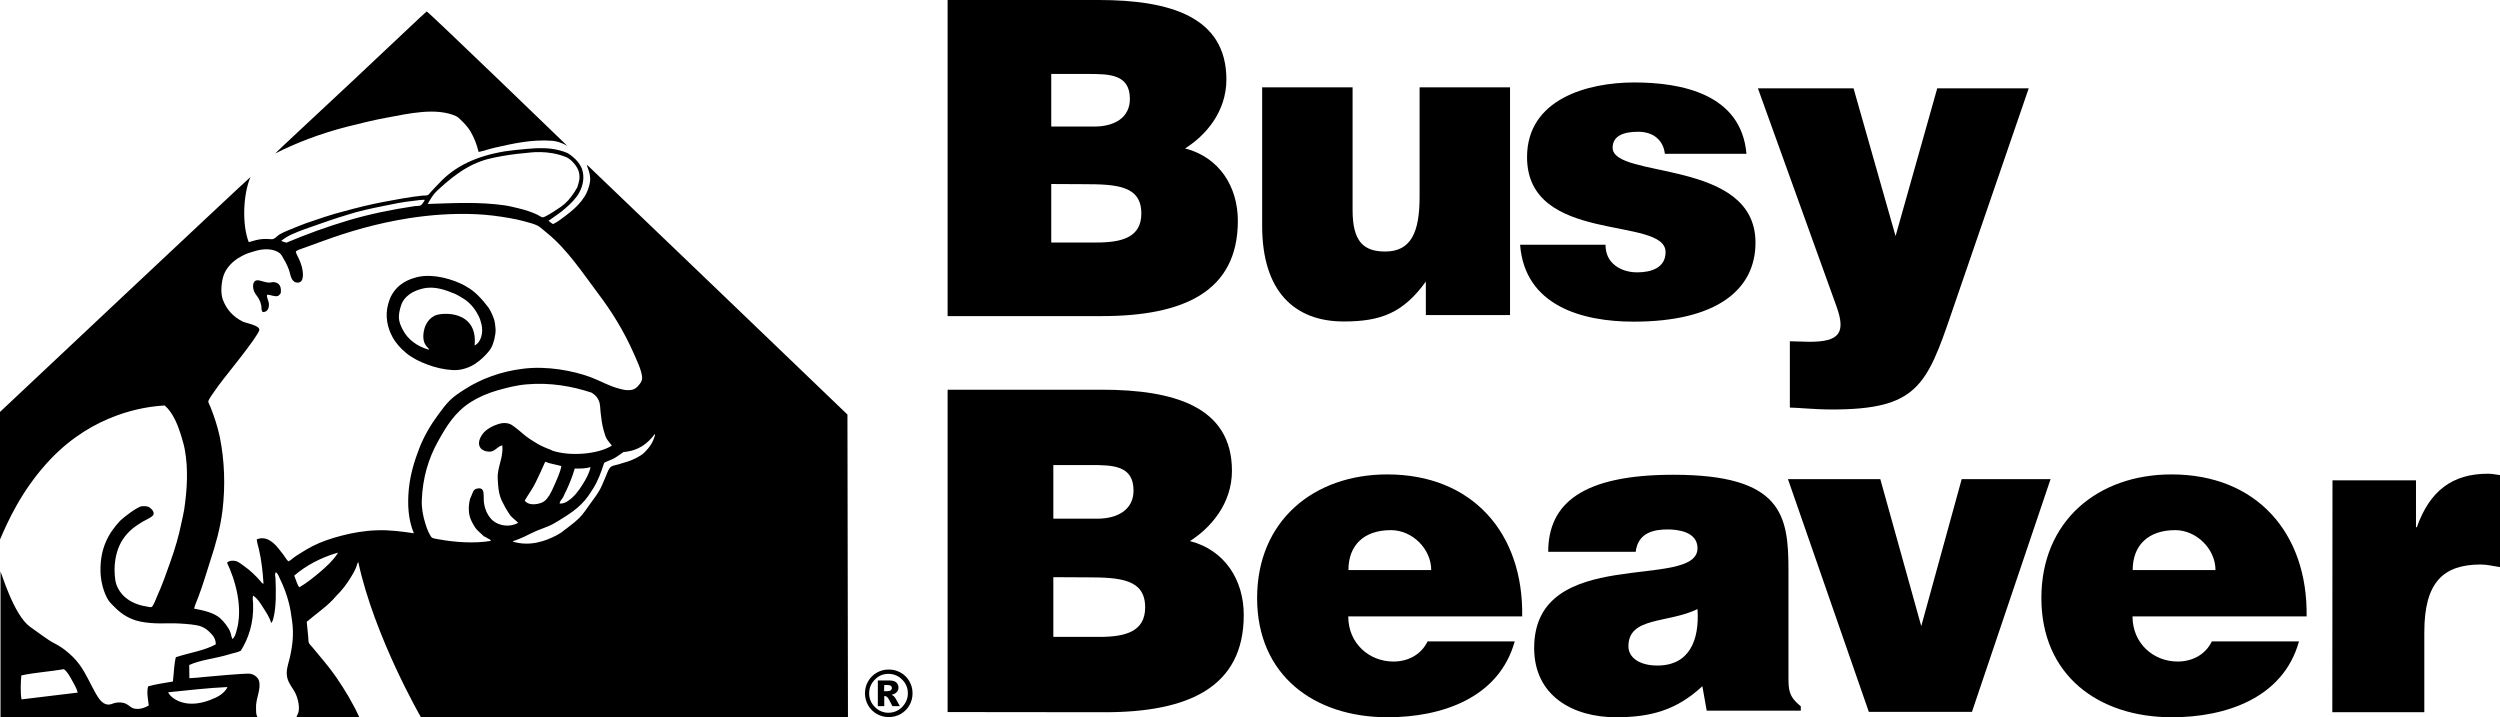 <?xml version="1.0" encoding="UTF-8"?><svg id="a" xmlns="http://www.w3.org/2000/svg" viewBox="0 0 1440.2 413.2"><defs><style>.b{fill-rule:evenodd;}</style></defs><g><path d="M545.9,410.2V224.5h88.7c41.8,0,75.1,9.8,75.1,46.7,0,19.1-12.4,33-24.2,40.5,20.1,5.2,31,22.4,31,42.6,0,41.5-31.7,56-80,56l-90.6-.1h0Zm60.9-142.4v31h25.3c12.1,0,20.9-5.4,20.9-16.2,0-14.5-11.9-14.7-24.8-14.7h-21.4v-.1Zm0,64.7v34.4h26.6c15,0,26.3-3.1,26.3-17,0-16.2-14.2-17.3-33.5-17.3l-19.4-.1h0Z"/><path d="M776.7,355.1c0,15.6,12.1,26,26,26,8.3,0,15.9-3.8,19.7-11.6h50.2c-9.1,32.8-42.4,43.7-73.2,43.7-42.4,0-75.2-24.2-75.2-68.7s32.6-71.2,75-71.2c49,0,78.5,33.8,77.7,81.8h-100.2Zm47.8-26.7c0-12.1-10.8-23-23.2-23-15.7,0-24.5,8.8-24.5,23h47.7Z"/><path d="M1228.5,355.1c0,15.6,12.1,26,26,26,8.3,0,15.9-3.8,19.7-11.6h50.2c-9.1,32.8-42.4,43.7-73.2,43.7-42.4,0-75.2-24.2-75.2-68.7s32.6-71.2,75-71.2c49,0,78.5,33.8,77.8,81.8h-100.3Zm47.8-26.7c0-12.1-10.9-23-23.2-23-15.6,0-24.5,8.8-24.5,23h47.7Z"/><path d="M983.2,409.4l-2.5-14.1c-14.9,13.9-30,17.9-49.7,17.9-25,0-47.2-12.4-47.2-39.9,0-60,94.1-32.8,94.1-57.5,0-9.6-11.6-10.8-17.2-10.8-7.3,0-17.1,1.5-18.4,12.9h-50.4c0-28,19.9-44.4,72.1-44.4,62.5,0,66.3,23.2,66.3,54.7v61.8c0,7.6,.2,11.3,7.1,16.9v2.5h-54.2Zm-5.3-58.5c-17.2,8.3-39.8,4.3-39.8,21.4,0,6.5,6.3,11.1,16.7,11.1,18.3,0,24.3-14.4,23.1-32.5Z"/><path d="M1030,276h53.2l23.6,84.7,23.3-84.7h51.2l-45.3,134.1h-59.4l-46.6-134.1Z"/><path d="M1343.7,276.7h48.1v27h.5c7.4-20.9,20.4-30.8,41-30.8,2.3,0,4.6,.5,6.9,.8v53c-3.6-.5-7.4-1.5-11-1.5-21.7,0-32.6,10.2-32.6,39v46.1h-53l.1-133.6h0Z"/></g><path d="M545.9,182.2V0h87c41,0,73.6,9.6,73.6,45.8,0,18.7-12.1,32.4-23.8,39.7,19.7,5.1,30.4,22,30.4,41.7,0,40.7-31.1,54.9-78.4,54.9h-88.8v.1Zm59.7-139.7v30.4h24.8c11.9,0,20.5-5.3,20.5-15.9,0-14.2-11.6-14.4-24.3-14.4h-21v-.1Zm0,63.5v33.7h26.1c14.7,0,25.8-3,25.8-16.7,0-15.9-13.9-16.9-32.9-16.9l-19-.1h0Z"/><path d="M869.7,181.5h-48.3v-19.3c-13,18-25.8,23-47.3,23-28.5,0-47-17.5-47-55.1V50.3h52.1V121.1c0,18,6.3,23.8,18.8,23.8,15,0,19.8-11.3,19.8-31.5V50.3h52.1V181.5h-.2Z"/><path d="M924.9,141c0,5.2,2,9.2,5.5,11.9,3.2,2.5,7.7,4,12.7,4,8,0,16.4-2.5,16.4-11.7,0-20.9-79.8-4.2-79.8-54.7,0-33.3,34.6-43,61.7-43s61.7,6.5,64.7,41.1h-47c-.5-4.2-2.2-7.2-5-9.5-2.7-2.2-6.5-3.2-10.4-3.2-9,0-14.7,2.7-14.7,9.2,0,18.2,82.3,6,82.3,54.7,0,27.1-22.4,45.5-70.2,45.5-29.8,0-62.7-9.2-65.4-44.3h49.2Z"/><path d="M1092,136l24-85.1h52.7l-44.3,128.9c-14.5,42.7-20.3,56.1-69.1,56.1-10,0-20-1.1-24.2-1.1v-38.2c3.9,0,7.6,.3,11.3,.3,17.1,0,21.1-5,15.6-20.3l-45.3-125.7h55.1l24.2,85.1Z"/><path d="M525.7,399.4c0,2.5-.6,4.8-1.8,6.9s-2.9,3.8-5,5-4.4,1.8-6.9,1.8-4.7-.6-6.9-1.8c-2.1-1.2-3.8-2.9-5-5-1.2-2.1-1.8-4.4-1.8-6.9s.6-4.8,1.8-6.9,2.9-3.8,5-5,4.4-1.8,6.9-1.8,4.8,.6,6.9,1.8,3.8,2.9,5,5c1.2,2.1,1.8,4.4,1.8,6.9Zm-2.7,0c0-3.1-1.1-5.7-3.3-7.9-2.2-2.2-4.8-3.3-7.9-3.3s-5.7,1.1-7.8,3.3c-2.2,2.2-3.3,4.8-3.3,7.9s1.1,5.7,3.3,7.9,4.8,3.3,7.8,3.3,5.7-1.1,7.9-3.3c2.2-2.3,3.3-4.9,3.3-7.9Zm-17.3-7.4h6.6c1.9,0,3.2,.4,4,1.1,.8,.8,1.3,1.8,1.3,3,0,1-.3,1.8-1,2.6-.6,.7-1.6,1.2-3,1.6,.6,.2,1,.5,1.2,.7,.4,.3,.8,.8,1.2,1.5,0,0,.8,1.5,2.4,4.3h-4.3c-1.4-2.8-2.3-4.5-2.8-5s-1-.8-1.4-.8h-.5v5.8h-3.7v-14.8h0Zm3.6,6.2h1.6c1.1,0,1.8-.2,2.2-.5s.7-.8,.7-1.3-.2-1-.6-1.3c-.4-.3-1.1-.5-2.1-.5h-1.7l-.1,3.6h0Z"/><path class="b" d="M153.9,169.8c-.5,1.5,.9,3.4,1,5.2,.2,2.5-.8,4.8-3.5,4.8-1.1-1.2-.6-2.4-.9-3.8-.2-1.2-.7-2.5-1.2-3.5-.7-1.5-2.2-2.9-2.9-4.6-.9-2.2-1.1-6,1.5-6.4,1.9-.3,4.7,1.4,7.5,1.3,.6,0,1.3-.3,1.9-.3,3.6,.1,5,2.6,4.4,6.5-.5,.5-1,1.3-1.6,1.5-1.9,.6-4.3-.8-6.2-.7"/><path class="b" d="M285.5,189.8c.1,3.3-1.2,8.3-2.6,10.7-1,1.8-3.2,4.1-4.8,5.6-1.2,1.2-2.8,2.4-4.4,3.5-2.9,1.9-7.7,3.9-12.9,3.6-5.2-.3-10.1-1.5-14.6-3.2-4.6-1.7-8.8-3.8-12.3-6.7-2.9-2.4-5.7-5.4-7.7-9-3-5.4-4.5-12.2-2.6-19.1,.2-.7,.5-1.5,.7-2.2,.8-2.5,3.1-6.7,7-9.4,4.1-3,9.5-4.1,10.1-4.2,8.9-1.7,19.4,1.5,25.9,4.9,.5,.2,1,.6,1.5,.9,4.9,2.6,8.9,7.2,12.3,11.6,.1,.1,.2,.3,.3,.4,1.2,1.6,2.6,4.9,3.3,7,.4,1.2,.7,4,.8,5.6m-8.1-2.9c-.5-2-.9-3.3-1.7-4.9-2.3-4.6-5.3-8-9.4-10.4-1.5-.9-3.1-1.9-4.6-2.5-4.8-1.9-11.2-4.5-18-2.9-9.3,2.2-11.8,7.2-12.6,9.6-.8,2.4-1.4,4.9-1.3,7.4,.1,2.3,1.1,4.6,2.2,6.7,1.6,3.1,3.6,5.3,6.1,7.2,2.6,2,5.6,3.4,9.1,4.4-.3-1-1.2-1.5-1.7-2.3-.3-.5-.8-1.1-1-1.7-1.3-3.1-.4-7.7,.7-10.1s2.6-4.1,4.9-5.4c4.1-2.3,25.4-3.5,23.3,17,3.7-1.7,5.1-7.3,4-12.1"/><g><path class="b" d="M488.5,413.2H242.5s-26.8-46.3-36.1-89.4c-.7,.6-.7,1.9-1.2,2.9-.7,1.8-1.7,3.6-2.8,5.4-2.4,4-5.3,7.9-8.7,11.2-4.8,5.8-11.3,10-17,14.9,.3,2.9,.6,6,.9,9.1,.1,1,0,2.1,.3,2.9,.2,.8,1.3,1.7,2,2.6,4.7,5.7,9.8,11.5,13.9,17.5,2.5,3.6,4.8,7.3,7,11,1.1,1.9,2.1,3.9,3.2,5.8s1.9,4,3,6.1h-36.2s0-.5,.6-1.6c1.9-3.3,.1-9.8-1.5-12.8-1.5-2.8-3.5-4.8-4.4-8.3-.9-3.8,.3-7.2,1.2-10.6,1.7-6.9,2.7-14.3,1.6-21.9-.5-3.7-1-7.3-1.9-10.7-1.2-4.8-3-9.5-5.1-13.8-.4-.7-.6-1.5-1-2.2-.3-.6-.8-1.4-1.5-1.6-.6,1-.2,2.3-.1,3.5,.3,7.5,.5,16.2-1.2,22.9-.2,1-.6,2.1-1.3,2.8-.9-3.3-2.8-6-4.5-8.7s-3.3-5.4-5.9-7.1c-.4,1.4-.1,2.9,0,4.4,.5,11.4-2.8,20.6-7.1,27.4-2.2,1.1-4.8,1.4-7.2,2.2-7.1,2.2-16,3-22.5,6l.1,7.6c4-.2,5.6-.4,8.5-.7,4.2-.4,22.6-2.1,26.2-1.9,2.3,.2,4.8,2,5.4,4.1,1.4,5-2.1,10.6-1.7,15.9,.1,1.7-.2,2.9,.8,5.1H.3v-83.9c.4,.2,7.5,24.8,16.9,31.7,6,4.4,11.5,8.2,12.5,8.7,2.7,1.4,5.4,2.9,7.8,4.8,3.1,2.4,5.9,5.1,8.4,8.5,3.5,4.8,6,10.7,9.1,16.2,1.5,2.6,3.7,6.5,7.2,6.7,1.6,.1,2.8-.7,4.2-1,2-.4,4.2-.3,5.9,.4,1.8,.8,3,2.3,4.6,2.8,3.3,.9,6.9-.5,8.8-1.7-.4-3.5-1.3-7.4-.4-11,4.4-1.3,9.5-1.9,14.3-2.8,.6-4.7,.6-9.6,1.7-14,7.6-2.5,16.5-3.8,23-7.4,0-2.9-1.2-4.7-2.9-6.4-1.5-1.6-3.3-3.1-5.5-3.9-3-1.1-7.8-1.4-12.2-1.7-4.3-.3-9,0-13.5-.1-4.5-.2-8.4-.6-12-1.7-5.5-1.8-9.1-4.5-12.6-8.1-1.1-1.1-2.3-2.2-3.2-3.6-2.6-4.1-4.3-10.4-4.5-16.1-.4-13.5,4.5-22.4,11.4-29.7,1.8-1.8,9.8-8,12.5-8.3,1.1-.1,2.8,0,3.8,.4,1,.5,3.1,2.2,2.9,4.1-.1,1.1-2,2.1-3.3,2.8-9.4,4.8-16.9,11-18.8,23.8-.6,3.7-.5,7.9,0,11.3s2,6.1,3.9,8.3c3.1,3.5,7.7,6.1,14.2,7.1,1,.2,2.1,.5,2.8,.3,1-.4,2.5-4.6,3.2-6.2,3-6.6,5.4-13.5,7.8-20.3,2.5-7.1,4.6-14,6.2-21.9,.5-2.5,1.2-5.1,1.6-7.7,1.7-11.4,2.4-23.5,.4-34.3-.4-2.5-1.2-5.1-1.9-7.5-2.1-7-4.9-14-9.7-18.2-12.2,.6-40.9,5-65.5,30.6-17.4,18.2-25.5,37.7-29.4,46.6v-73.5S143.6,102.2,144.3,102c-4.2,9.6-5,27.3-1,37.5,6.3-2,8.7-2,13.3-1.7,1.6,.1,2.9-1.8,4.5-2.8,1.5-.9,3.4-1.7,4.9-2.3,3.4-1.4,6.9-2.9,10.3-4.1,7-2.4,14.4-5,21.9-6.9,7.3-2,15.3-4,23.3-5.5,6.6-1.2,14.2-2.7,21.7-3.5,1.1-.1,2.4,0,3.2-.3,.6-.2,1-.9,1.7-1.7,1.5-1.7,3.6-3.8,5.1-5.4,9-9.6,21.3-15.4,37.5-18.1,3.9-.6,8-1,12.5-1.4,6.6-.6,12.8-.8,18.7,.7,1.7,.4,3.6,1,5.1,1.7,.8,.4,1.9,1.3,2.8,2,2.2,1.7,4.5,4.4,5.5,7.2,1.5,4.5,.7,9.3-1.6,13.5-1.9,3.5-4.9,6.4-8,9.1-3.1,2.7-4,3.1-9.7,7.2,.8,.7,1.7,1.3,2.6,1.9,2.5-1.2,4.9-3,7.2-4.8,3.3-2.5,6.6-5.2,9.3-8.7,1.3-1.8,2.4-3.3,3.3-5.6,.7-1.8,1.7-4.6,1.6-7.2-.1-2.8-1-5.1-1.9-7.4,.2-.6,.9,.4,1.2,.6,1.2,1,148.9,142.8,148.9,142.8l.3,174.4h0Zm-168.1-104.7c1.7-.9,3.2-1.8,4.3-2.8,1.1-.9,2.3-1.6,3.3-2.5,2-1.5,4.1-3.2,5.7-4.8,2.5-2.5,4.3-5.5,6.4-8.3,2.1-2.9,4.8-6.3,6.5-10.1,.7-1.6,1.6-3.8,2.5-5.8,.9-2.2,1.6-4.5,3-5.4,1.2-.7,2.9-.9,4.2-1.3,3.8-1.1,7.2-2.1,10.1-3.6,1.9-1,3.5-1.9,4.9-3.3,2.9-2.9,4.8-5.5,6.1-10.1,0-.1-.1-.2-.1-.3-.1,0-.3,0-.3,.1-4,5.3-9.2,9.4-17.8,10.1-1.7,1.1-3.3,2.4-5.2,3.5-1.4,.8-3.2,1.4-4.5,2-.5,.2-1.1,.4-1.5,.9-1.7,5.3-3.5,10.1-6.1,14.3-2.2,3.5-4.1,6.5-7,9.3-3.1,3.1-6.8,5.7-10.6,8-1.9,1.2-3.9,2.5-5.8,3.5-3.7,2-7.8,3-11.6,4.9-3.3,1.7-6.7,3.3-10,4.5-.5,.2-1.2,.2-1.5,.7,9.9,3,18.8-.3,25-3.5m-84.9-26.6c.9-9,3.3-16.5,6.1-23.8,2.8-7.1,6.6-13.5,10.9-19.3,2.2-3,4.3-5.8,6.8-8.3,2.6-2.5,5.4-4.3,8.7-6.4,8.9-5.7,20.6-10.2,33.5-11.7,13.6-1.7,28.5,1.1,38.8,4.9,5.6,2.1,10.1,4.9,16.1,6.5,2.1,.6,4.5,1.2,6.8,.9,2.6-.3,3.8-1.6,5.1-3.2,.9-1.1,1.8-2.4,1.6-4.4-.5-4.4-3-9.3-4.8-13.5-5.8-13.1-12.8-24.3-20.6-34.6-9-12-17.7-25.3-29.4-34.8-1.8-1.4-3.5-3.1-5.2-4.1-2.1-1.1-5-1.8-7.8-2.6s-5.9-1.4-8.7-1.9c-6.4-1.1-12.4-1.9-19-2.2-13.6-.6-26.5,.4-38.8,2.3-18.3,2.9-34.5,7.6-50,13.3-3.9,1.4-7.9,2.8-11.6,4.2-1.3,.5-2.8,.9-3.6,1.7,.3,1.6,1.2,2.8,1.7,4,.6,1.2,1.1,2.5,1.6,4.2,.9,3,1.9,9.5-2,9.7-3.6,.2-4.2-3.7-4.9-6.2-.6-2.2-1.5-3.9-2.3-5.6-.3-.6-.6-1.1-1-1.7-.7-1.1-1.2-2.5-2.2-3.3-.9-.8-2.6-1.6-3.8-1.9-4.7-1.2-9.1,0-12.8,1.2-2.1,.6-4.2,1.5-5.9,2.5-4.2,2.2-8.2,6-9.9,10.6-1.3,3.7-2,10-.6,14,2.1,5.9,6.1,10.1,11.4,12.8,2.1,1,9.8,2.2,9.7,4.8-.1,3-20.1,27.5-20.7,28.4-2,2.6-3.5,4.6-5.5,7.5-.7,1-3.2,4.4-3.2,5.5,0,.6,.9,2.1,1.3,3.2,2.3,5.8,4.1,11.4,5.4,17.5,2.6,13.2,3.2,27.4,1.5,41.7-1.3,10.8-4.1,20.2-7.1,29.4-2.2,6.9-4.3,14-6.8,20.6-.8,2.2-1.9,4.4-2.5,6.8,5.8,1.1,11.5,2.4,15.1,5.6,2.1,1.9,4.8,5.3,5.8,8,.5,1.2,.5,2.6,1.2,3.9,1.4-1,1.8-2.8,2.3-4.5,4.1-13.7-.8-29.8-5.4-39.4,1.1-1.4,3.8-1.4,5.4-.9,1.4,.5,3,1.8,4.4,2.8,3.6,2.5,6.6,5.5,9.3,8.5,.6,.6,1,1.6,1.9,1.7-.4-7-1.2-13.6-2.6-19.7-.5-2-1.1-4-1.3-5.9,4.9-1.9,8.3,.9,10.7,3.2,.7,.6,3.8,4.5,4.6,5.6,1,1.4,1.9,2.9,2.9,3.9,1.3-.5,2.2-1.5,3.3-2.3,1.1-.8,2.3-1.6,3.5-2.3,2.3-1.5,4.7-2.9,7.2-4.2,5.1-2.6,10.8-4.5,17-6.1,5.9-1.5,12.8-2.8,20-3,7.3-.3,14.5,.7,21.3,1.7-3.3-8.1-3.7-16.6-2.9-25.3m46.8-21.7c-2,.1-4.2-.6-5.4-2-1.7-2.2-.9-5.1,.6-7.4,1.5-2.5,4.1-4.2,6.7-5.4,1.9-.8,4.1-1.7,6.2-1.7,3.8,0,5.1,1.6,7.4,3.3,1.3,1,2.5,2.1,3.6,3,2.3,2,5.1,3.8,7.8,5.4,2.3,1.4,5.3,2.7,7.8,3.6,.4,.1,.8,.5,1.2,.6,10.4,3.5,26.7,2,34.3-2.9-.9-1.3-2.5-2.8-3.3-4.5-.6-1.3-1-2.9-1.5-4.5-.9-3.2-1.3-6.7-1.7-10.1-.2-1.9-.2-3.9-.6-5.5-.7-2.8-2.6-4.7-4.6-5.9-11.4-3.8-24-5.9-37.1-4.8-6.3,.5-11.9,2-17.5,3.6s-10.6,3.9-14.8,6.5c-9.2,5.8-14.2,13.9-19.3,23.2-5.3,9.6-8.6,20.7-9.1,33.3-.1,2.5,.1,4.5,.4,6.7,.4,2.6,1,4.9,1.7,7.1,.4,1.2,.9,2.9,1.6,4.4,.5,1,1.5,3.2,2.3,3.6,.8,.5,2.4,.6,3.8,.9,9.2,1.7,20.5,2.5,30,.9-.2-.8-1.2-1.1-1.9-1.5-.7-.4-1.4-.9-2.2-1.2-1.6-1.7-3.7-3-5.2-5.4-1.1-1.8-2.5-4.1-3-6.5-.7-2.9-.5-6.7,.3-9.6,.2-.6,.7-1.5,1-2.3,.7-1.8,1.1-3.2,2.9-3.6,5.1-1.2,3.6,3.9,4.1,8,.1,1,.4,2.2,.7,3.3,.9,3,2.7,5.8,4.8,7.4,3.3,2.6,9.3,3.8,14.2,1-1.2-1.3-2.8-2.4-4.1-3.8-.3-.3-.6-.8-.9-1.2-1.7-2.5-3-4.8-4.4-7.7-1.4-3-1.9-5.8-2.2-9.9-.1-1.8-.3-3.8-.1-5.6,.6-5.5,3.2-10.4,2.6-16.4-2.7,.4-4,3.4-7.1,3.6m48.8,9.7c-1.3,4.6-3,8.7-4.8,12.6-.6,1.3-1.4,2.6-1.9,4-.7,1.1-2,2.3-2,3.6,1.8,.1,3.4-.5,4.8-1.5,3.6-2.4,6-5.6,8.5-9.6,1.7-2.7,3.8-6.3,4.5-9.9-2.6,.8-5.7,.9-9.1,.8m-40.4-151.6c2.8,.4,5.5,1.1,8,1.7,3.7,.9,7.5,2.1,10.7,3.6,1.2,.6,2.5,1.6,3.3,1.6s2.5-1.1,3.5-1.6c1.9-1.1,3.2-2,4.6-2.9,3.7-2.3,5.9-4.2,8.5-7.7,1.3-1.7,2.4-3.5,3.3-5.1,.3-.6,1.1-3.9,1.2-4.6,.2-2.7-.2-4.7-1.2-6.4-1.3-2.5-4-5.4-6.5-6.4-10.6-4.3-20.8-2.6-23.8-2.3-6,.5-11.7,1.4-17.2,2.5-11.3,2.2-20.5,7.2-33.2,19.1-2.2,2.1-3.2,3.7-5.5,7.7,14.8-.5,29.9-1.3,44.3,.8m19.7,171.8c3.1-.7,4.4-2.2,6.1-4.8,1-1.6,1.8-3.4,2.6-5.2,1.5-3.4,3.7-8,4.3-11.6-3-.9-6.5-1.3-9.3-2.5-1.8,4-3.5,7.9-5.4,11.7-1.8,3.8-4.4,7.2-6.4,10.7,1.7,2.4,5.4,2.4,8.1,1.7M165,139.8c11.6-4.9,23.1-9.1,36.2-13,11.9-3.5,24.5-6.1,38-8.1,1-.1,2.2,0,2.9-.3,1-.4,2.1-2.2,2.6-3.2-.2-.1-.3-.1-.6-.1-1.9,0-3.9,.4-5.9,.6-6.1,.6-11.6,1.8-17,2.9-7.5,1.5-14.6,3-21.3,5.2-3.4,1.1-6.7,2-10,3.2s-13.1,4.5-14.6,5.1c-4.9,1.9-9.6,3.5-13.3,6.7,.8,.4,1.9,.6,3,1m4.5,191.8c.4,1.1,.8,2.3,1.3,3.5,.5,1.1,.8,2.5,1.7,3.2,4.3-2.5,8.2-5.7,11.9-8.8,3.7-3.2,7.4-6.5,10.1-10.7v-.4c-9.8,2.9-18.1,7.3-25,13.2m-65,72.9c5.6,1.8,11.7,.6,16.4-1.2,4.8-1.8,7.9-3.6,10-7.1v-.4c-11.2,.5-23,1.9-34,3,.3,1.1,2.8,4.2,7.6,5.7m-63.3-13.1c-1.2-2.2-2.5-4.5-4.4-5.9-8,1.4-16.8,1.9-24.5,3.6-.4,4-.6,10,.1,13.8,10.7-1.4,21.6-2.5,32.3-3.9v-.3c-.7-2.6-2.2-4.9-3.5-7.3"/><path class="b" d="M275.7,87.5c-1-4.3-2.6-8.2-4.6-11.7-1.4-2.4-3.5-4.7-5.6-6.7-.9-.8-1.7-1.7-2.8-2.2-11.5-5.2-27.5-1.4-40,.9-7.8,1.4-15.4,3.4-22.8,5.2-15.3,3.9-30,9.6-41.3,15.4,.7-1,22.5-21.1,43.6-40.9,22-20.6,43.3-40.9,43.6-40.9,1.2,.3,81.2,77.6,81.2,77.6-3.3-2.1-6.6-2.9-8.9-3.1-11.8-.9-23,1.7-32.7,3.9-1.7,.4-3.3,.8-4.9,1.3-1.6,.4-3.2,1-4.8,1.2"/></g></svg>